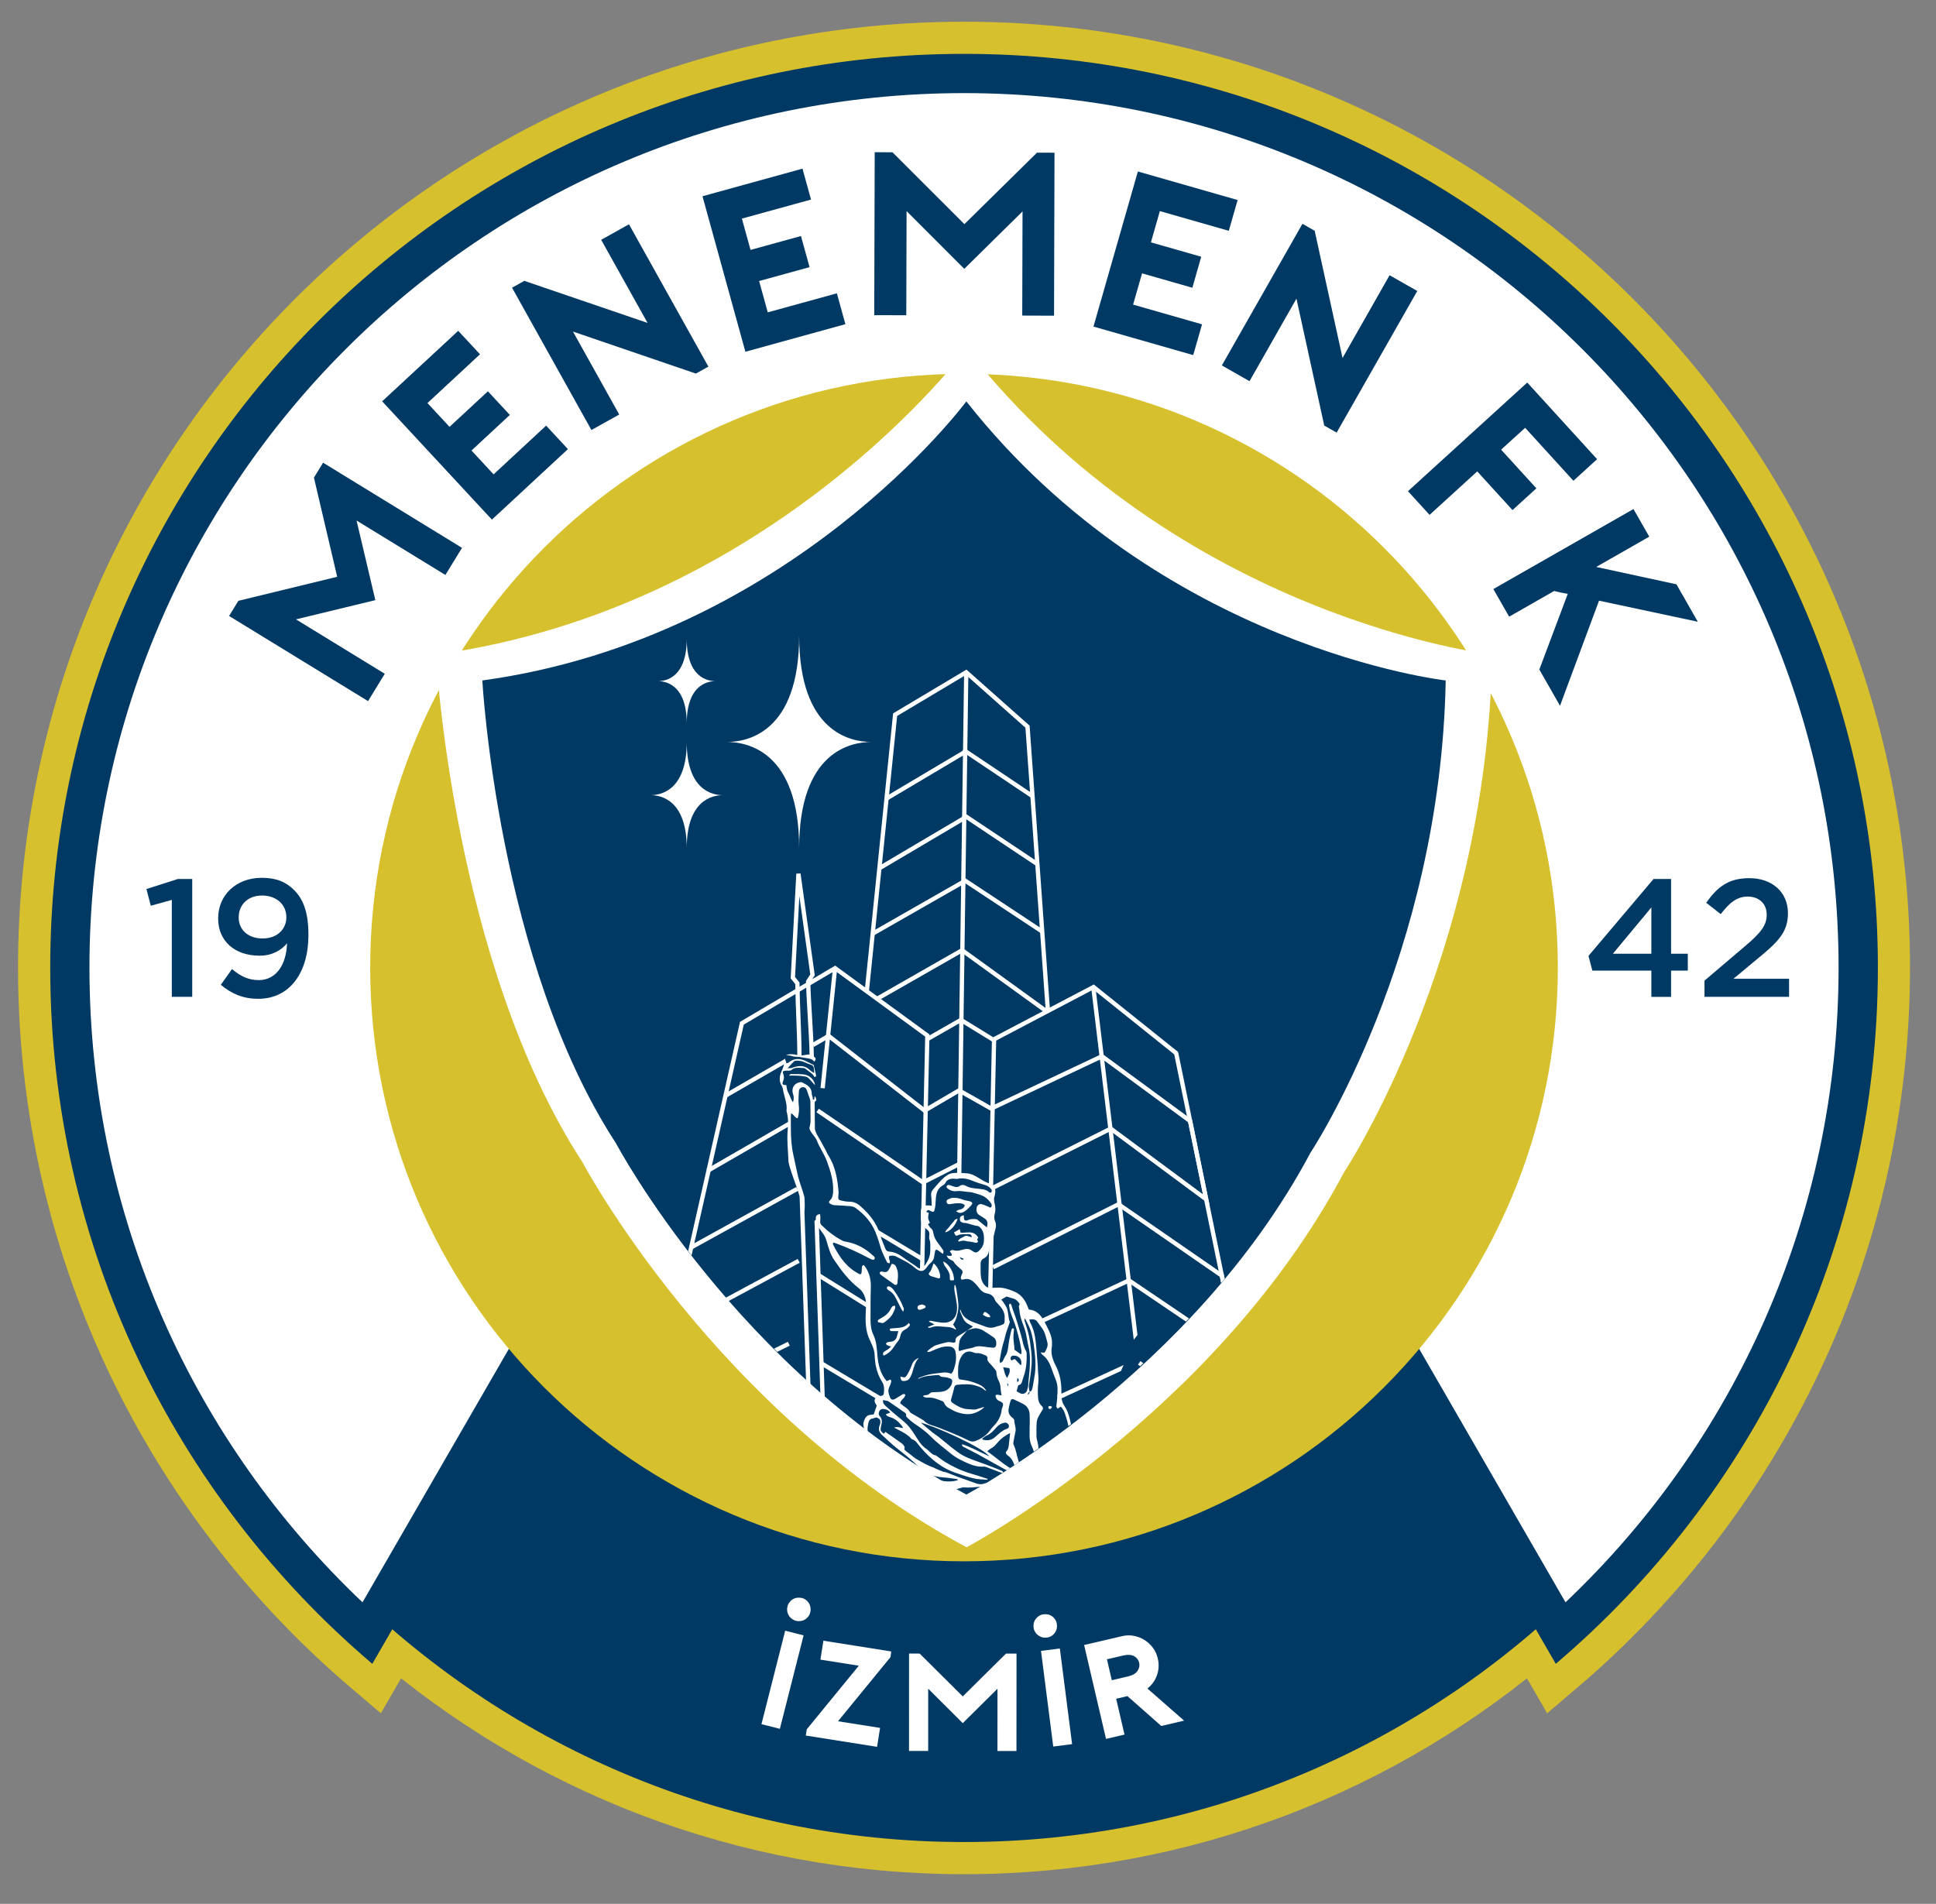 <?xml version="1.0" encoding="utf-8"?>
<!-- Generator: Adobe Illustrator 25.1.0, SVG Export Plug-In . SVG Version: 6.00 Build 0)  -->
<svg version="1.1" id="Layer_1" xmlns="http://www.w3.org/2000/svg" xmlns:xlink="http://www.w3.org/1999/xlink" x="0px" y="0px"
	 viewBox="0 0 541.95 533.02" style="enable-background:new 0 0 541.95 533.02;" xml:space="preserve">
<rect x="0" y="0" width="541.95" height="533.02" fill="#808080" stroke="none"/>
<style type="text/css">
	.st0{fill:none;stroke:#D6C02D;stroke-width:18;stroke-miterlimit:10;}
	.st1{fill:#003963;}
	.st2{fill:#FFFFFF;}
	.st3{fill:#D6C02D;}
	.st4{clip-path:url(#SVGID_2_);fill:#FFFFFF;}
</style>
<g>
	<path class="st0" d="M269.86,15.08c-141.28,0-255.81,114.53-255.81,255.81c0,78.1,35.01,148,90.17,194.93l5.58-9.67
		c42.92,37.11,98.87,59.57,160.06,59.57c61.19,0,117.14-22.45,160.06-59.57l5.58,9.67c55.16-46.92,90.17-116.83,90.17-194.93
		C525.67,129.61,411.14,15.08,269.86,15.08z"/>
	<path class="st1" d="M104.22,465.82l9.94-17.21h311.41l9.94,17.21c55.16-46.92,90.17-116.83,90.17-194.93
		c0-141.28-114.53-255.81-255.81-255.81c-141.28,0-255.81,114.53-255.81,255.81C14.05,348.99,49.06,418.9,104.22,465.82"/>
	<path class="st1" d="M514.68,270.89c0,135.21-109.61,244.82-244.82,244.82c-135.21,0-244.82-109.61-244.82-244.82
		S134.65,26.07,269.86,26.07C405.07,26.07,514.68,135.68,514.68,270.89"/>
	<path class="st2" d="M101.48,448.6l41.1-71.19c-24.15-28.83-38.7-65.97-38.7-106.52c0-91.67,74.31-165.98,165.98-165.98
		s165.98,74.31,165.98,165.98c0,40.55-14.55,77.69-38.7,106.52l41.1,71.19c47.07-44.62,76.44-107.73,76.44-177.71
		c0-135.21-109.61-244.82-244.82-244.82S25.04,135.68,25.04,270.89C25.04,340.87,54.41,403.99,101.48,448.6"/>
	<path class="st3" d="M103.63,270.89c0-91.81,74.42-166.23,166.23-166.23c91.81,0,166.23,74.42,166.23,166.23
		c0,91.81-74.42,166.23-166.23,166.23C178.06,437.12,103.63,362.7,103.63,270.89"/>
	
		<rect x="205.71" y="467.67" transform="matrix(0.246 -0.969 0.969 0.246 -290.62 566.996)" class="st2" width="27" height="5.32"/>
	<polygon class="st2" points="234.59,481.9 246.36,483.76 245.52,489.06 225.56,485.9 225.84,484.15 240.41,466.35 229.66,464.65 
		230.5,459.35 249.51,462.36 249.26,463.96 	"/>
	<polygon class="st2" points="284.56,462.96 284.54,490.22 279.22,490.22 279.23,472.79 269.51,482.43 259.83,472.78 259.83,490.21 
		254.46,490.21 254.47,462.94 257.44,462.95 269.51,474.94 281.62,462.95 	"/>
	
		<rect x="293.23" y="461.58" transform="matrix(0.992 -0.127 0.127 0.992 -58.094 41.552)" class="st2" width="5.32" height="27"/>
	<path class="st2" d="M331.47,481.73l-6.39,1.49l-9.47-8.36l-3.16,0.74l2.34,10.03l-5.18,1.21l-6.13-26.29l10.63-2.48
		c1.1-0.26,2.19-0.29,3.26-0.09c1.08,0.2,2.07,0.58,2.98,1.15c0.91,0.57,1.7,1.29,2.36,2.16c0.67,0.88,1.13,1.88,1.39,3
		c0.39,1.65,0.3,3.24-0.24,4.75c-0.54,1.51-1.43,2.74-2.66,3.69L331.47,481.73z M315.71,469.36c1.33-0.31,2.23-0.83,2.73-1.56
		c0.49-0.74,0.64-1.5,0.45-2.3c-0.19-0.8-0.66-1.41-1.42-1.83c-0.76-0.42-1.8-0.47-3.13-0.16l-4.47,1.04l1.36,5.86L315.71,469.36z"
		/>
	<polygon class="st1" points="90.44,129.54 129.33,153.38 124.68,160.97 99.81,145.73 105.07,168.02 82.85,173.4 107.71,188.64 
		103.03,196.29 64.13,172.45 66.73,168.21 94.39,161.48 87.88,133.72 	"/>
	<polygon class="st1" points="119.66,112.84 125.84,119.51 136.58,109.55 142.72,116.17 131.99,126.13 138.17,132.81 152.88,119.16 
		158.98,125.74 137.7,145.48 106.98,112.36 128.27,92.62 134.37,99.19 	"/>
	<polygon class="st1" points="143.34,80.55 146.77,78.63 181.28,90.41 168.29,67.14 176.07,62.8 198.3,102.64 194.8,104.59 
		160.39,92.83 173.34,116.05 165.56,120.39 	"/>
	<polygon class="st1" points="207.68,61.2 210.1,69.97 224.22,66.08 226.62,74.79 212.5,78.68 214.92,87.45 234.27,82.12 
		236.65,90.76 208.66,98.48 196.65,54.94 224.64,47.22 227.03,55.87 	"/>
	<polygon class="st1" points="295.19,42.76 295.06,88.38 286.16,88.35 286.24,59.19 269.93,75.27 253.78,59.1 253.7,88.26 
		244.73,88.24 244.86,42.62 249.83,42.63 269.97,62.75 290.29,42.74 	"/>
	<polygon class="st1" points="324.68,59.1 322.18,67.85 336.26,71.88 333.78,80.56 319.7,76.53 317.19,85.28 336.49,90.8 
		334.02,99.42 306.1,91.43 318.53,48.01 346.45,56 343.98,64.62 	"/>
	<polygon class="st1" points="364.6,62.66 368.02,64.61 375.82,100.23 388.99,77.06 396.74,81.47 374.17,121.12 370.7,119.14 
		362.92,83.61 349.78,106.72 342.04,102.31 	"/>
	<polygon class="st1" points="426.94,119.77 420.21,125.89 430.08,136.72 423.4,142.81 413.53,131.98 400.18,144.15 394.14,137.52 
		427.53,107.1 447.08,128.56 440.45,134.6 	"/>
	<path class="st1" d="M447.62,168.17l-10.92,29.42l-5.79-10.14l7.96-21.19c-0.61-0.1-1.23-0.22-1.87-0.35
		c-0.65-0.13-1.29-0.28-1.93-0.46l-12.61,7.2l-4.42-7.73l39.22-22.4l4.42,7.73l-14.85,8.48l22.46,4.86l5.98,10.48L447.62,168.17z"/>
	<polygon class="st1" points="48.1,251.94 42.21,253.58 40.99,248.9 49.79,246.09 53.81,246.09 53.81,279.08 48.1,279.08 	"/>
	<path class="st1" d="M61.81,275.71l3.14-4.4c2.48,2.1,4.68,3.09,7.49,3.09c4.82,0,7.72-4.26,7.91-10.3
		c-1.64,1.97-4.17,3.46-7.67,3.46c-6.97,0-11.61-4.07-11.61-10.39v-0.09c0-6.41,4.96-11.32,12.21-11.32c4.12,0,6.79,1.17,9.08,3.46
		c2.43,2.43,3.98,6.04,3.98,12.49v0.09c0,10.53-5.24,17.83-14.04,17.83C67.76,279.64,64.58,278.01,61.81,275.71 M80.16,256.85v-0.09
		c0-3.42-2.67-6.04-6.83-6.04c-4.07,0-6.51,2.72-6.51,6.08v0.09c0,3.42,2.62,5.85,6.69,5.85C77.68,262.75,80.16,260.04,80.16,256.85
		"/>
	<path class="st1" d="M462.27,271.74h-16.52l-1.08-4.12l18.21-21.53h4.91v20.92h4.68v4.73h-4.68v7.35h-5.52V271.74z M462.27,267.01
		v-12.96l-10.77,12.96H462.27z"/>
	<path class="st1" d="M477.15,274.54l11.28-9.59c4.49-3.79,6.13-5.9,6.13-8.84c0-3.23-2.29-5.1-5.29-5.1
		c-2.99,0-5.06,1.64-7.58,4.91l-4.07-3.18c3.13-4.4,6.22-6.88,12.07-6.88c6.41,0,10.81,3.93,10.81,9.78v0.1
		c0,5.15-2.71,7.96-8.52,12.68l-6.74,5.61h15.58v5.05h-23.68V274.54z"/>
	<path class="st2" d="M270.58,97.61c0,0-53.82,72.64-148.57,85.67c0,0,4.74,86.46,41.06,142.13c0,0,36.96,69.88,107.51,107.78
		c0,0,69.36-36.72,105.68-105.02c0,0,39.88-60.01,41.45-144.89C417.71,183.28,330.31,173.41,270.58,97.61"/>
	<path class="st1" d="M270.51,112.38c0,0-49.08,66.25-135.49,78.13c0,0,4.32,78.85,37.44,129.62c0,0,33.71,63.73,98.05,98.29
		c0,0,63.25-33.49,96.38-95.77c0,0,36.36-54.73,37.81-132.14C404.7,190.51,324.99,181.5,270.51,112.38"/>
	<path class="st2" d="M226.92,450.6c0,0.9-0.31,1.67-0.94,2.31c-0.63,0.64-1.42,0.96-2.37,0.96c-0.46,0-0.89-0.09-1.29-0.27
		c-0.4-0.18-0.75-0.42-1.04-0.71c-0.3-0.29-0.53-0.64-0.7-1.04c-0.17-0.4-0.25-0.82-0.25-1.25c0-0.93,0.32-1.71,0.96-2.35
		c0.64-0.64,1.41-0.96,2.32-0.96c0.95,0,1.74,0.32,2.37,0.96C226.61,448.89,226.92,449.67,226.92,450.6"/>
	<path class="st2" d="M295.89,455.23c0,0.9-0.31,1.67-0.94,2.31c-0.63,0.64-1.42,0.96-2.37,0.96c-0.46,0-0.9-0.09-1.29-0.27
		c-0.4-0.18-0.75-0.42-1.04-0.71c-0.3-0.29-0.53-0.64-0.7-1.04c-0.17-0.4-0.25-0.82-0.25-1.25c0-0.93,0.32-1.71,0.96-2.35
		c0.64-0.64,1.41-0.96,2.32-0.96c0.95,0,1.74,0.32,2.37,0.96C295.58,453.52,295.89,454.31,295.89,455.23"/>
	<g>
		<defs>
			<path id="SVGID_1_" d="M135.02,190.51c0,0,3.56,80.93,46.34,144.13c0,0,34.94,55.03,89.06,84.1c0,0,56.02-31.32,88.89-83.1
				c0,0,38.83-42.75,45.39-145.14c0,0-76.07-5.62-134.18-78.13C270.51,112.37,226.12,176.69,135.02,190.51"/>
		</defs>
		<clipPath id="SVGID_2_">
			<use xlink:href="#SVGID_1_"  style="overflow:visible;"/>
		</clipPath>
		
			<rect x="240.05" y="465.06" transform="matrix(5.598921e-03 -1 1 5.598921e-03 -195.56 734.898)" class="st4" width="63.37" height="1.43"/>
		<path class="st4" d="M249.62,465.43c-1.88,0.01-3.13-0.86-4.12-2.3c-0.77-1.13-1.36-2.25-1.22-3.71c0.13-1.29-0.02-2.6,0.03-3.9
			c0.07-1.48,1.07-2.17,2.51-1.82c0.52,0.12,0.66,0.44,0.34,0.85c-0.17,0.22-0.45,0.35-0.58,0.58c-0.23,0.39-0.4,0.82-0.57,1.24
			c-0.04,0.1,0.01,0.24,0,0.35c-0.23,2.24,0.45,4.06,2.32,5.43c0.69,0.51,1.26,1.19,1.84,1.83c0.21,0.23,0.46,0.71,0.36,0.89
			C250.39,465.14,249.94,465.25,249.62,465.43"/>
		<path class="st4" d="M251.34,463.03c-0.15-0.53-0.35-0.9-0.35-1.27c0.01-1.2-0.78-1.83-1.61-2.45c-0.32-0.24-0.63-0.51-0.98-0.8
			c0.87-0.81,1.72-0.1,2.56-0.32c0.35-0.51,0.22-1.08,0.04-1.64c-0.11-0.34-0.24-0.67-0.32-1.02c-0.09-0.39,0.05-0.77,0.44-0.85
			c0.3-0.06,0.81,0.02,0.92,0.21c0.38,0.63,0.83,1.33,0.86,2.02c0.09,1.99-0.46,3.9-1.14,5.76
			C251.73,462.76,251.6,462.81,251.34,463.03"/>
		<path class="st4" d="M293.79,458.44c0.23,1.44-0.59,2.78-1.6,3.03c-0.61,0.15-1.21,0.3-1.8,0.5c-0.41,0.14-0.76,0.06-0.87-0.31
			c-0.08-0.28-0.03-0.8,0.15-0.93c0.43-0.29,0.98-0.52,1.49-0.57c0.68-0.06,1.19-0.22,1.57-0.84
			C292.93,459,293.34,458.81,293.79,458.44"/>
		<path class="st4" d="M303.03,422.19c0.24-2.1,0.48-4.2,0.71-6.3c0.09-0.01,0.18-0.02,0.26-0.03c0.17,0.71,0.46,1.42,0.48,2.14
			c0.02,0.73-0.23,1.47-0.37,2.21c-0.14,0.74-0.34,1.47-0.73,2.12C303.27,422.28,303.15,422.23,303.03,422.19"/>
		<path class="st4" d="M307.33,420.17c0.21,1.08,0.51,2.17,0.1,3.27C306.97,422.71,306.92,421.37,307.33,420.17"/>
		<polygon class="st4" points="159.25,448.47 158.68,447.16 210.05,425.06 225.44,432.96 224.79,434.23 210,426.64 		"/>
		
			<rect x="234.35" y="432.75" transform="matrix(0.503 -0.865 0.865 0.503 -262.452 421.494)" class="st4" width="1.43" height="12.16"/>
		
			<rect x="234.33" y="464.66" transform="matrix(0.503 -0.865 0.865 0.503 -288.95 436.654)" class="st4" width="1.43" height="9.63"/>
		
			<rect x="215.31" y="448.65" transform="matrix(0.469 -0.883 0.883 0.469 -291.617 434.938)" class="st4" width="1.43" height="22.83"/>
		
			<rect x="213.94" y="476.92" transform="matrix(0.447 -0.894 0.894 0.447 -320.222 463.223)" class="st4" width="1.43" height="27.53"/>
		
			<rect x="209.22" y="510.37" transform="matrix(0.414 -0.91 0.91 0.414 -352.733 497.257)" class="st4" width="1.43" height="24.56"/>
		
			<rect x="149.9" y="465.46" transform="matrix(0.921 -0.39 0.39 0.921 -167.493 106.738)" class="st4" width="58.85" height="1.43"/>
		
			<rect x="142.7" y="496.13" transform="matrix(0.923 -0.386 0.386 0.923 -178.127 105.575)" class="st4" width="62.84" height="1.43"/>
		<polygon class="st4" points="138.09,541.89 137.58,540.56 198.49,516.9 199.01,518.23 		"/>
		<polygon class="st4" points="390.37,486.88 343.36,460 299.68,477.43 299.15,476.11 343.47,458.42 388.34,484.07 382.94,457.77 
			339.84,430.99 307.61,444.04 307.08,442.72 339.97,429.39 384.21,456.88 		"/>
		
			<rect x="326.75" y="493.8" transform="matrix(0.914 -0.406 0.406 0.914 -171.835 179.908)" class="st4" width="21.8" height="1.43"/>
		<polygon class="st4" points="430.48,689.35 422.85,652.17 363.05,626.78 358.46,588.94 415.04,614.16 408.71,583.31 
			354.65,557.58 350.23,521.16 401.28,547.11 395.37,518.32 346.91,491.39 347.61,490.14 396.63,517.39 403.27,549.72 
			351.97,523.64 355.97,556.63 409.96,582.32 417,616.6 360.18,591.27 364.37,625.79 424.09,651.15 431.88,689.06 		"/>
		
			<rect x="333.8" y="524.43" transform="matrix(0.951 -0.309 0.309 0.951 -145.541 131.634)" class="st4" width="17.73" height="1.43"/>
		<path class="st4" d="M332.33,670.63H224.32l16.6-150.91l74.4,2.24L332.33,670.63z M225.91,669.2h104.82l-16.69-145.86l-71.84-2.16
			L225.91,669.2z"/>
		
			<rect x="276.72" y="453.18" transform="matrix(0.031 -1 1 0.031 -235.573 766.63)" class="st4" width="1.43" height="103.15"/>
		
			<rect x="252.5" y="479.21" transform="matrix(0.958 -0.287 0.287 0.958 -126.576 95.339)" class="st4" width="19.58" height="1.43"/>
		
			<rect x="258.08" y="448.49" transform="matrix(0.958 -0.286 0.286 0.958 -117.409 94.549)" class="st4" width="13.77" height="1.43"/>
		
			<rect x="277.21" y="472.81" transform="matrix(0.406 -0.914 0.914 0.406 -273.95 539.227)" class="st4" width="1.43" height="15.18"/>
		<path class="st4" d="M228.08,303.77c-0.58-0.65-1.12-1.29-1.71-1.89c-0.22-0.22-0.55-0.4-0.86-0.46
			c-0.75-0.14-1.51-0.23-2.28-0.27c-0.75-0.05-1.51-0.01-2.35-0.01c0.16-0.37,0.45-0.43,0.72-0.43c1.16,0.02,2.33-0.04,3.48,0.11
			c1.51,0.19,2.78,1.43,3.03,2.76C228.12,303.64,228.09,303.71,228.08,303.77"/>
		<path class="st4" d="M227.88,297.21c-0.45-0.76-1.26-0.82-2.03-0.95c-0.61-0.11-1.23-0.22-1.85-0.31
			c-0.33-0.05-0.66-0.05-0.98-0.08c-0.36-0.04-0.74-0.02-1.07-0.14c-0.63-0.22-1.25-0.29-1.95-0.25c0.36-0.11,0.71-0.3,1.07-0.32
			c0.75-0.05,1.48,0.03,2.23,0.27c1.02,0.33,2.47-0.32,3.55-0.2c0.58,0.06,0.92,0.5,1.35,0.91
			C228.48,296.39,228.26,297.04,227.88,297.21"/>
		<path class="st4" d="M270.75,372.49c0.5-0.33,1-0.67,1.63-1.1c-1.02-0.56-2.02-0.96-2.54-1.88c-0.41-0.72-0.71-1.5-1.03-2.26
			c-0.07-0.16-0.03-0.38-0.04-0.62c0.09,0.07,0.13,0.08,0.13,0.11c0.54,1.99,2.05,2.9,3.84,3.52c1.06,0.37,2.12,0.76,3.17,1.17
			c0.91,0.36,1.8,0.4,2.72,0.06c0.47-0.17,0.96-0.27,1.43-0.42c1.11-0.37,1.22-0.55,1.17-1.74c0-0.03-0.01-0.07-0.01-0.1
			c0.21-1.86-0.83-3.13-2.01-4.34c-0.27-0.28-0.56-0.6-0.69-0.95c-0.37-1.07-1.15-1.63-2.19-1.81c-0.81-0.14-1.41-0.5-1.92-1.12
			c-0.61-0.74-1.19-1.53-1.91-2.15c-0.73-0.63-1.64-0.99-2.67-0.69c-0.73,0.22-0.98-0.01-0.81-0.76c0.06-0.29,0.2-0.56,0.33-0.83
			c0.19-0.41,0.14-0.79-0.2-1.09c-0.8-0.7-1.65-1.33-2.21-2.28c-0.16-0.27-0.61-0.37-0.93-0.56c-0.61-0.35-0.67-0.41-1.03-1.16
			c0.36,0.06,0.63,0.13,0.91,0.14c0.18,0,0.43-0.04,0.51-0.15c0.08-0.12,0.02-0.37-0.06-0.53c-0.11-0.2-0.29-0.35-0.47-0.56
			c0.26-0.36,0.68-0.5,1.03-0.38c1.03,0.35,1.99,0.01,2.93-0.23c0.85-0.22,1.51-0.15,2.24,0.37c1.04,0.75,1.42,0.66,2.3-0.28
			c0.64-0.68,1.02-1.49,1.06-2.41c0.07-1.37,0.01-2.73-1.05-3.8c-0.27-0.28-0.54-0.43-0.94-0.46c-0.44-0.03-0.89-0.19-1.32-0.31
			c-0.54-0.15-1.07-0.33-1.61-0.46c-0.26-0.06-0.53-0.02-0.79-0.07c-0.71-0.14-1.01-0.45-1.03-1.01c-0.01-0.62,0.19-0.85,1.05-1.14
			c0.03,0.15,0.11,0.31,0.09,0.45c-0.06,0.98,0.32,1.3,1.23,0.88c0.68-0.31,1.36-0.25,2.05-0.23c0.16,0.01,0.35,0.05,0.47,0.14
			c0.72,0.57,1.42,1.16,2.13,1.75c0.17,0.14,0.34,0.26,0.54,0.41c0.4-1.32,0.13-2.07-0.88-2.64c-0.43-0.25-0.85-0.52-1.26-0.8
			c-0.73-0.5-0.87-1.23-0.72-2.03c0.14-0.72,0.75-1.18,1.46-0.99c0.67,0.17,1.29,0.48,1.94,0.74c0.15,0.06,0.28,0.15,0.43,0.24
			c0.43-0.3,0.51-0.7,0.29-1.07c-0.26-0.45-0.61-0.85-0.97-1.23c-1.15-1.23-2.77-1.47-4.28-1.95c-0.19-0.06-0.39-0.11-0.59-0.12
			c-1.32-0.02-2.61-0.46-3.96-0.27c-0.85,0.11-1.65-0.14-2.34-0.67c-0.27-0.21-0.56-0.45-0.31-0.82c0.22-0.34,0.56-0.27,0.9-0.16
			c0.53,0.18,1.05,0.39,1.6,0.48c0.3,0.05,0.7-0.03,0.94-0.2c0.66-0.51,1.35-0.44,1.97-0.08c0.94,0.53,1.94,0.62,2.97,0.73
			c1.23,0.14,2.54,0.12,3.54,1.08c0.09,0.09,0.47,0.06,0.51-0.02c0.1-0.2,0.21-0.54,0.11-0.69c-0.4-0.62-0.96-1.09-1.7-1.32
			c-1.14-0.36-2.3-0.67-3.4-1.13c-1.44-0.6-2.88-0.99-4.45-0.65c-0.31,0.07-0.66-0.03-0.99-0.04c-1.06-0.04-1.96,0.2-2.46,1.26
			c-0.11,0.22-0.34,0.42-0.56,0.54c-1.72,0.9-2.02,2.49-2.1,4.21c-0.04,0.79-0.08,1.59-0.24,2.36c-0.22,1.05-0.4,1.1-1.34,0.6
			c-0.59-0.31-0.59-0.31-1.1,0.33c0.26,0.09,0.52,0.18,0.74,0.25c-0.07,0.54-0.23,1.03-0.17,1.49c0.05,0.44,0.32,0.86,0.49,1.3
			c-0.19,0.14-0.34,0.25-0.55,0.4c0.27,0.39,0.47,0.85,0.82,1.12c0.47,0.37,0.6,0.82,0.69,1.37c0.15,0.93,0.54,1.77,1.11,2.53
			c0.49,0.67,1,1.33,1.47,2.02c0.34,0.5,0.32,0.58,0.09,1.28c-0.41-0.3-0.79-0.6-1.18-0.87c-0.73-0.51-0.96-0.4-1.08,0.46
			c-0.07,0.49-0.15,0.98-0.25,1.47c-0.14,0.64-0.51,1.11-1.02,1.55c-0.45,0.38-0.8,0.88-1.16,1.35c-0.66,0.87-1.38,1.05-2.33,0.51
			c-0.29-0.16-0.57-0.35-0.82-0.57c-1.55-1.4-3.45-2.22-5.27-3.18c-0.63-0.33-1.27-0.27-1.9-0.14c-0.23,0.56,0.04,0.97,0.16,1.41
			c0.05,0.19-0.05,0.42-0.09,0.63c-0.23-0.07-0.58-0.08-0.66-0.23c-0.53-1.03-1.05-2.07-1.48-3.15c-0.38-0.95-0.6-1.96-0.93-2.93
			c-0.28-0.85-0.57-1.7-0.92-2.53c-1.17-2.77-3.12-4.92-5.53-6.66c-0.43-0.31-1.04-0.45-1.58-0.5c-1.45-0.14-2.92-0.17-4.37-0.27
			c-0.29-0.02-0.59-0.11-0.85-0.24c-0.78-0.4-0.83-0.6-0.24-1.24c0.63-0.69,0.73-1.51,0.77-2.4c0.12-2.96-0.75-5.68-1.74-8.41
			c-0.74-2.02-2.01-3.74-2.79-5.72c-0.57-1.45-1.55-1.88-2.08-3.34c-0.12-0.34,0.41-1.81,0.37-2.18c0.07-0.01,0.08,0.01,0.15,0
			c0.32,0.78,0.64,1.56,0.96,2.33c0.2,0.49,0.38,1,0.62,1.47c0.29,0.56,0.64,1.08,0.95,1.62c0.5,0.9,0.99,1.8,1.47,2.71
			c0.25,0.47,0.43,0.98,0.72,1.42c2.02,3.16,2.61,6.71,2.89,10.35c0.03,0.39-0.06,0.79-0.09,1.19c-0.04,0.72,0.11,1.01,0.8,1.15
			c0.74,0.16,1.51,0.32,2.26,0.31c1.13,0,2.07,0.35,2.92,1.07c2.71,2.3,4.87,4.97,5.85,8.49c0.34,1.24,0.91,2.42,1.38,3.63
			c0.18,0.47,0.47,0.74,1.02,0.78c1.43,0.11,2.68,0.67,3.82,1.54c1.09,0.82,2.24,1.54,3.37,2.31c0.4,0.28,0.77,0.63,1.21,0.82
			c0.62,0.28,0.87,0.16,1.29-0.37c1.11-1.41,1.9-2.93,1.84-4.82c-0.03-0.95,0.15-1.89-0.22-2.84c-0.18-0.47-0.05-1.05-0.04-1.59
			c0-0.46-0.14-0.83-0.53-1.12c-0.32-0.24-0.61-0.52-0.88-0.81c-0.62-0.69-1.01-1.47-0.98-2.43c0.02-0.6,0-1.2,0-1.8
			c0.02-1.26,0.66-1.86,1.94-1.82c0.32,0.01,0.64,0.05,1.11,0.08c-0.05-0.99-0.03-1.92-0.15-2.83c-0.1-0.74,0.12-1.25,0.6-1.8
			c1.1-1.28,2.8-3.4,4.3-4.15c0.49-0.24,1.07-0.35,1.62-0.38c0.82-0.04,1.65,0.05,2.48,0.05c0.87,0,1.7,0.08,2.53,0.42
			c1.5,0.61,2.74,1.7,4.26,2.28c1.29,0.5,2.2,1.25,2.18,2.49c0,0.07-0.15,1.08-0.17,1.14c-0.35,0.81-0.16,1.6,0.02,2.41
			c0.19,0.88,0.23,1.78-0.03,2.67c-0.22,0.76-0.16,1.47,0.16,2.21c0.41,0.95,0.08,1.9-0.16,2.83c-0.14,0.54-0.26,1.09-0.43,1.63
			c-0.15,0.47-0.34,0.94-0.54,1.39c-0.29,0.64-0.52,1.26-0.6,1.98c-0.11,1-0.49,1.94-1.5,2.44c-0.64,0.32-0.9,0.82-0.88,1.54
			c0.03,0.93-0.02,1.86,0.02,2.8c0.06,1.17,0.29,2.27,1.15,3.19c0.41,0.43,0.8,0.67,1.36,0.68c0.63,0.01,1.27,0.03,1.9-0.03
			c1.72-0.15,3.29,0.4,4.83,1.01c1.79,0.71,2.97,2.07,3.72,3.83c0.18,0.42,0.34,0.86,0.51,1.29c2.05,0.11,3.23,1.41,4.16,3.02
			c0.54,0.95,1.03,1.94,1.5,2.93c0.55,1.18,0.92,2.42,0.83,3.75c-0.01,0.2,0.02,0.4-0.02,0.6c-0.41,2,0.22,3.76,1.12,5.51
			c1.23,2.38,1.59,4.96,1.53,7.63c-0.03,1.26,0.13,2.51,0.89,3.61c0.79,1.14,1.19,2.45,1.51,3.77c0.7,2.84,1.31,5.7,1.16,8.65
			c-0.07,1.53-0.27,3-0.9,4.45c-0.83,1.9-1.24,3.92-0.84,6.03c0.05,0.26,0.01,0.53,0.02,0.79c0.05,1.13,0.1,2.25,0.14,3.38
			c0.03,0.83,0.08,1.66,0.04,2.49c-0.05,1.19-0.65,2.17-1.43,3c-0.8,0.85-1.05,1.72-0.57,2.81c0.13,0.29,0.14,0.65,0.14,0.98
			c0.01,1,0.01,2-0.02,2.99c-0.08,2.2,0.24,4.37,0.59,6.53c0.2,1.24-0.34,2.2-1.58,2.47c-0.64,0.14-0.97,0.4-1.15,1.03
			c-0.42,1.49-1.72,2.12-2.91,2.84c-0.3,0.18-0.67,0.35-0.86,0.63c-0.81,1.19-1.91,1.58-3.29,1.38c-0.13-0.02-0.26-0.03-0.54-0.06
			c0.05,0.33,0.06,0.61,0.13,0.87c0.22,0.76,0.44,1.53,0.72,2.27c0.3,0.81,0.24,1.61,0.11,2.45c-0.27,1.75-0.42,3.51,0.11,5.24
			c0.21,0.66,0.45,1.32,0.73,1.95c0.71,1.61,1.51,3.18,2.16,4.81c0.33,0.82,0.42,1.73,0.58,2.61c0.16,0.92,0.36,1.83,0.4,2.76
			c0.07,1.67,0.42,3.29,0.74,4.92c0.21,1.04,0.27,2.11,0.48,3.15c0.32,1.59,0.72,3.17,1.07,4.75c0.06,0.29,0.08,0.59,0.12,0.88h-1.2
			c-0.1-0.51-0.16-1.04-0.32-1.53c-0.58-1.83-0.55-3.82-1.44-5.57c-0.07-0.14-0.07-0.32-0.1-0.49c-0.22-1.21-0.44-2.41-0.65-3.62
			c-0.2-1.14-0.44-2.28-0.58-3.43c-0.22-1.72-0.6-3.39-1.15-5.03c-0.07-0.21-0.16-0.49-0.33-0.59c-0.57-0.32-0.78-0.88-1.06-1.41
			c-0.22-0.41-0.45-0.83-0.77-1.15c-0.69-0.72-1.45-1.21-2.56-0.98c-0.43,0.09-0.98-0.14-1.4-0.35c-1.1-0.57-1.85-1.5-2.43-2.58
			c-0.27-0.5-0.49-1.03-0.83-1.47c-0.32-0.41-0.77-0.72-1.21-1.1c0.17,0,0.28-0.04,0.36,0.01c1.01,0.54,2.16,0.85,2.93,1.8
			c0.19,0.23,0.43,0.41,0.67,0.6c0.59,0.48,0.59,0.47,1.26-0.02c0.29-0.21,0.66-0.36,0.9-0.61c0.45-0.48,1.03-0.96,1.2-1.54
			c0.41-1.43,0.66-2.9,0.89-4.37c0.3-1.95-0.85-3.14-2.24-4.21c-0.14,0.12-0.25,0.16-0.29,0.24c-0.57,1.19-1.52,2.09-2.29,3.12
			c-1.14,1.53-2.68,2.22-4.47,2.53c-0.13,0.02-0.27-0.02-0.51-0.05c0.38-0.59,0.92-0.52,1.35-0.71c0.75-0.32,1.61-0.56,2.2-1.09
			c1-0.91,1.88-1.97,2.7-3.06c0.62-0.83,1.3-1.46,2.33-1.61c0.06-0.45,0.09-0.85,0.17-1.24c0.46-2.27,0.87-4.55,1.22-6.85
			c0.39-2.62-0.01-5.17-0.19-7.75c-0.01-0.19-0.09-0.39-0.17-0.57c-0.72-1.59-1.08-3.27-1.39-4.97c-0.16-0.85-0.52-1.56-1.39-1.92
			c-0.7-0.29-1.37-0.68-2.09-0.91c-1-0.32-1.94-0.25-2.78,0.54c-0.5,0.47-1.1,0.9-1.73,1.14c-1.3,0.5-2.63,0.91-3.97,1.29
			c-1.78,0.51-3.29,1.42-4.48,2.83c-0.51,0.6-0.8,1.3-0.64,2.12c0.27,1.37,0.48,2.75,0.82,4.1c0.64,2.54,1.3,5.08,2.04,7.59
			c0.6,2.04,1.36,4.02,2,6.05c0.57,1.8,1.15,3.6,1.38,5.49c0.13,1.05,0.33,2.09,0.48,3.14c0.2,1.37,0.73,2.69,0.73,4.09
			c0,0.13,0.03,0.27,0.06,0.4c0.45,1.9,0.88,3.81,1.36,5.7c0.85,3.32,2.52,6.27,3.84,9.37c1.12,2.62,2.5,5.13,3.75,7.7
			c0.14,0.29,0.17,0.62,0.26,0.94h-1.79c-1.55-3.74-2.89-7.58-5.47-10.81c-0.67-0.84-1.09-1.83-1.29-2.89
			c-0.33-1.69-0.6-3.4-0.96-5.09c-0.63-2.95-1.33-5.89-1.96-8.85c-0.38-1.79-0.65-3.59-1-5.38c-0.29-1.46-0.5-2.96-0.95-4.37
			c-0.88-2.75-1.91-5.45-2.87-8.18c-0.2-0.56-0.35-1.14-0.53-1.71c-0.46-1.45-0.92-2.91-1.39-4.36c-0.29-0.92-0.68-1.81-0.89-2.74
			c-0.33-1.45-0.54-2.94-0.82-4.4c-0.12-0.62-0.32-1.2-0.94-1.66c-0.16,0.31-0.33,0.56-0.42,0.83c-0.2,0.63-0.35,1.28-0.53,1.92
			c-0.93,3.36-1.63,6.78-2.84,10.05c-0.61,1.65-1.13,3.33-1.99,4.88c-0.35,0.63-0.65,1.32-0.83,2.01c-0.23,0.89-0.34,1.82-0.47,2.74
			c-0.21,1.48-0.36,2.97-0.58,4.44c-0.17,1.08-0.3,2.18-0.66,3.2c-0.54,1.57-1.27,3.06-1.88,4.61c-0.36,0.92-0.75,1.87-0.91,2.84
			c-0.24,1.47-0.3,2.97-0.43,4.46c-0.15,1.75-0.19,3.52-0.45,5.26c-0.26,1.8-0.69,3.58-1.12,5.35c-0.2,0.84-0.58,1.62-0.85,2.44
			c-0.59,1.8-1.15,3.6-1.73,5.41h-1.6c0.72-2.17,1.84-4.18,2.4-6.41c0.26-1.03,0.75-2.01,0.9-3.04c0.27-1.77,0.39-3.56,0.52-5.35
			c0.07-0.96-0.03-1.94,0.09-2.89c0.26-2.19,0.32-4.36-0.16-6.54c-0.27-1.24-0.18-1.27,0.95-1.82c0.85-0.41,1.36-1.03,1.38-2.01
			c0-0.26,0.06-0.53,0.11-0.79c0.32-1.56,0.66-3.11,0.98-4.67c0.14-0.67,0.01-1.2-0.59-1.66c-0.39-0.3-0.69-0.8-0.88-1.27
			c-0.27-0.67,0.02-1,0.76-0.9c0.42,0.06,0.73-0.04,0.97-0.35c0.22-0.29,0.45-0.58,0.57-0.91c0.37-1.06,0.57-2.19,1.03-3.2
			c1.02-2.2,1.88-4.46,2.71-6.73c0.64-1.75,1-3.57,1.3-5.41c0.13-0.8-0.13-1.56-0.25-2.34c-0.23-1.47-0.29-2.97-0.41-4.46
			c-0.15-1.94-0.88-3.73-1.54-5.52c-0.7-1.9-2.06-3.3-3.77-4.36c-2-1.24-3.6-2.91-5.07-4.74c-0.74-0.93-1.62-1.77-2.53-2.53
			c-0.91-0.77-1.65-0.48-2.02,0.63c-0.76,2.27-1.26,4.6-1.62,6.97c-0.17,1.11-0.35,2.23-0.49,3.35c-0.21,1.71-0.5,3.43-0.54,5.15
			c-0.13,5.29-0.07,10.57,0.24,15.86c0.08,1.36,0.07,2.73,0.15,4.09c0.05,0.85,0.21,1.69,0.3,2.45c0.59,0.14,1.01,0.23,1.64,0.38
			c-0.4,0.55-0.62,1.02-0.98,1.31c-0.4,0.33-0.56,0.67-0.62,1.17c-0.22,1.77-0.04,3.52,0.12,5.27c0.11,1.21,0.42,2.35,1.16,3.34
			c0.22,0.29,0.41,0.62,0.52,0.96c0.07,0.21,0.02,0.53-0.11,0.7c-0.09,0.11-0.45,0.12-0.62,0.03c-0.36-0.18-0.67-0.46-1.03-0.72
			c-0.09,0.16-0.17,0.27-0.21,0.39c-0.46,1.39-0.93,2.77-1.36,4.17c-0.3,0.98-0.59,1.98-0.79,2.98c-0.23,1.1-0.33,2.22-0.55,3.33
			c-0.36,1.86-0.73,3.71-0.69,5.62c0.01,0.93-0.1,1.86-0.13,2.79c-0.04,0.99-0.14,2-0.05,2.98c0.13,1.58,0.39,3.15,0.6,4.73h-1.2
			c-0.15-0.85-0.22-1.71-0.45-2.53c-0.37-1.29-0.54-2.59-0.6-3.92c-0.11-2.47,0.01-4.93,0.35-7.36c0.37-2.56,1.02-5.07,1.96-7.5
			c0.84-2.2,1.77-4.38,2.15-6.72c0.19-1.17,0.17-2.38,0.13-3.57c-0.07-1.99-0.21-3.98-0.38-5.96c-0.1-1.19-0.24-2.38-0.51-3.54
			c-0.75-3.26-1.08-6.55-1.01-9.89c0.06-2.49,0.03-4.99,0.14-7.48c0.09-2.12,0.31-4.24,0.51-6.35c0.14-1.52,0.29-3.04,0.5-4.55
			c0.25-1.81,0.46-3.62,0.97-5.38c0.56-1.91,1.04-3.84,1.57-5.76c0.09-0.33,0.04-0.59-0.23-0.8c-0.97-0.76-1.32-1.79-1.33-2.98
			c0-0.26-0.07-0.52-0.14-0.78c-0.22-0.86,0.01-1.66,0.41-2.4c0.32-0.58,0.84-0.93,1.53-0.98c0.29-0.02,0.59-0.07,0.86-0.1
			c0.29-0.83,0.56-1.6,0.86-2.47c-0.07-0.12-0.18-0.32-0.31-0.5c-0.53-0.74-0.35-1.6,0.47-1.99c0.32-0.15,0.7-0.22,1.06-0.24
			c0.49-0.04,0.72-0.29,0.77-0.75c0.11-1.1,0.14-2.2-0.5-3.18c-0.81-1.24-1.32-2.62-1.66-4.03c-0.26-1.09-0.37-2.23-0.41-3.35
			c-0.04-1.03-0.32-1.96-0.72-2.88c-0.17-0.4-0.34-0.8-0.53-1.18c-1.42-2.75-1.38-5.71-1.23-8.68c0.06-1.12,0.16-2.24-0.18-3.36
			c-0.33-1.1-0.88-2.01-1.77-2.7c-2.79-2.17-4.89-4.95-6.86-7.85c-1.11-1.62-1.64-3.47-2.16-5.33c-0.17-0.6-0.39-1.2-0.73-1.72
			c-0.69-1.05-1.48-2.05-2.23-3.06c-0.25-0.34-0.42-0.67-0.16-1.09c0.08-0.13,0.11-0.32,0.09-0.48c-0.08-0.81,0.37-1.13,1.16-1.26
			c0.17,0.65,0.12,1.29,0.08,1.94c-0.03,0.41-0.01,0.79,0.31,1.11c1.78,1.77,3.73,3.29,5.97,4.43c0.2,0.1,0.43,0.17,0.66,0.21
			c2.94,0.48,5.48,1.76,7.65,3.78c0.32,0.3,0.85,0.53,0.61,1.12c-0.14,0.34-0.64,0.25-1.34-0.12c-3.16-1.71-6.42-3.18-9.8-4.39
			c-0.12-0.04-0.25-0.04-0.37-0.06c-0.3,0.32-0.07,0.58,0.06,0.83c1.71,3.36,3.83,6.35,7.41,8.04c0.44-0.15,0.43-0.57,0.45-0.97
			c0.02-0.4,0.01-0.8,0.08-1.19c0.03-0.16,0.19-0.39,0.33-0.42c0.13-0.03,0.35,0.14,0.45,0.28c1.26,1.76,1.76,3.72,1.69,5.9
			c-0.1,3.06-0.07,6.12-0.08,9.18c0,1.41,0.16,2.82,0.77,4.08c0.91,1.89,0.98,3.89,1.16,5.9c0.23,2.56,0.79,5.05,2.59,7.13
			c0.34-0.15,0.68-0.31,1-0.45c0.38,0.25,0.31,0.54,0.21,0.83c-0.13,0.38-0.22,0.77-0.41,1.12c-0.58,1.06-0.26,2.07,0.15,3.07
			c0.26,0.61,0.72,0.76,1.31,0.45c0.62-0.32,1.19-0.73,1.79-1.08c0.33-0.19,0.65-0.5,1.15-0.2c-0.02,1.03-1.21,1.36-1.43,2.43
			c0.28,0.23,0.61,0.54,0.97,0.8c0.64,0.47,1.34,0.86,1.73,1.62c0.11,0.21,0.39,0.36,0.61,0.49c1.03,0.61,2.06,1.21,3.09,1.8
			c0.06,0.03,0.13,0.06,0.17,0.11c1.08,1.23,2.65,1.42,4.06,1.96c1.92,0.74,3.82,1.52,5.71,2.33c1.01,0.43,1.98,0.93,2.98,1.4
			c0.64,0.3,1.25,0.28,1.92,0.01c1.62-0.64,2.99-1.57,4-3.02c0.32-0.46,0.71-0.88,1.1-1.29c1.19-1.24,1.89-2.7,2.09-4.41
			c0.04-0.32,0.21-0.62,0.3-0.94c0.19-0.7,0.08-0.94-0.56-1.28c-0.32-0.17-0.69-0.29-0.95-0.53c-0.22-0.2-0.4-0.51-0.48-0.81
			c-0.12-0.48,0.1-0.68,0.59-0.61c0.32,0.05,0.62,0.13,0.89,0.19c0.11-0.15,0.19-0.22,0.17-0.25c-0.41-1.19-0.11-2.51-0.73-3.68
			c-0.43-0.81-0.69-1.7-0.73-2.64c-0.01-0.21-0.15-0.44-0.29-0.61c-0.57-0.69-1.15-1.38-1.76-2.03c-0.29-0.31-0.51-0.63-0.45-1.05
			c0.07-0.49-0.15-0.78-0.55-0.95c-0.79-0.33-1.56-0.71-2.47-0.62c-0.3,0.03-0.65-0.1-0.95-0.22c-1.78-0.71-2.92,0.24-3.59,1.67
			c-0.71,1.52-0.7,3.14-0.64,4.76c0.04,1,0.18,1.15,1.16,1.25c1.61,0.15,3.12,0.64,4.59,1.26c0.83,0.35,1.56,0.86,2.17,1.86
			c-0.32-0.15-0.47-0.18-0.56-0.27c-0.6-0.61-1.35-0.88-2.16-1.15c-1.8-0.58-3.6-0.49-5.43-0.3c-0.42,0.04-0.73,0.22-0.84,0.7
			c-0.18,0.84-0.43,1.66-0.65,2.49c-0.07,0.26-0.12,0.52-0.22,0.76c-0.19,0.49-0.03,0.86,0.37,1.12c1.37,0.88,2.74,1.74,4.47,1.76
			c0.75,0.01,1.5,0.24,2.26,0c0.66-0.21,1.32-0.4,2.17-0.66c-0.62,0.77-1.33,1.12-2.05,1.47c-1.96,0.94-3.93,0.62-5.86-0.08
			c-0.68-0.24-1.29-0.67-1.94-0.99c-0.62-0.31-1.07-0.75-1.35-1.4c-0.11-0.25-0.34-0.54-0.59-0.62c-1.24-0.44-2.44-1.04-3.83-0.96
			c-0.52,0.03-1.06,0.02-1.6-0.44c0.24-0.1,0.4-0.21,0.56-0.22c0.59-0.01,1.07-0.14,1.51-0.61c0.22-0.23,0.73-0.25,1.11-0.26
			c1-0.03,1.99,0.01,2.96-0.33c1.2-0.42,2.14-1.63,2.09-2.87c-0.01-0.2-0.23-0.49-0.43-0.57c-0.49-0.2-1.01-0.35-1.53-0.42
			c-0.58-0.08-1.2,0.04-1.64-0.52c-0.06-0.08-0.25-0.1-0.38-0.09c-1.9,0.17-3.85,0.15-5.65,1.16c0.17-0.16,0.31-0.4,0.51-0.47
			c0.9-0.32,1.8-0.66,2.74-0.85c1.17-0.24,2.37-0.32,3.55-0.5c0.84-0.12,1.65-0.08,2.55,0.3c0.18-0.23,0.44-0.46,0.54-0.74
			c0.68-1.75,1.05-3.55,0.65-5.43c-0.18-0.88-0.8-1.34-1.59-1.42c-0.74-0.08-1.54-0.03-2.26,0.16c-1.02,0.28-1.99,0.74-2.97,1.14
			c-0.37,0.15-0.71,0.34-1.13,0.11c0.36-0.51,1.9-1.63,2.51-1.81c1.05-0.3,2.1-0.62,3.17-0.83c0.5-0.1,1.05,0.02,1.57,0.11
			c0.48,0.08,0.75-0.07,0.72-0.54c-0.04-0.67,0.3-1.03,0.83-1.34c0.83-0.49,1.63-1,2.45-1.5c-0.16,0.17-0.33,0.32-0.48,0.5
			c-0.66,0.78-1.47,1.48-1.7,2.53c-0.15,0.71-0.18,1.45-0.24,2.18c-0.01,0.14,0.08,0.3,0.16,0.54c0.42-0.12,0.79-0.23,1.17-0.34
			c0.35-0.1,0.7-0.19,1.06-0.27c0.67-0.16,1.39-0.24,2.02-0.5c0.89-0.37,1.76-0.24,2.64-0.13c0.84,0.11,1.68,0.24,2.53,0.29
			c0.59,0.04,0.92-0.32,0.96-0.91c0.05-0.8-0.1-1.54-0.81-2.03c-0.98-0.67-1.97-1.35-3-1.95c-0.48-0.28-1.05-0.41-1.6-0.53
			c-0.34-0.07-0.73-0.02-1.06,0.07C271.85,372.07,271.3,372.3,270.75,372.49 M288.24,389.64c0.56-0.11,0.67-0.63,0.77-1.04
			c0.23-0.9,0.31-1.82,0.49-2.73c0.66-3.25,0.3-6.47-0.16-9.7c-0.13-0.88-0.34-1.76-0.53-2.63c-0.32-1.44-0.99-2.74-1.68-4.02
			c-0.08-0.15-0.19-0.27-0.29-0.41c-0.1,0.27-0.07,0.49-0.01,0.7c0.33,1.11,0.71,2.21,1,3.33c0.45,1.7,0.64,3.44,0.85,5.18
			c0.31,2.51,0.04,4.96-0.32,7.43c-0.19,1.29-0.6,2.59-0.1,3.91c-0.29,0.16-0.52,0.36-0.56,0.84
			C288.12,390.26,288.26,390,288.24,389.64 M287.8,414.54c0.63,0.37,1.29,0.68,1.86,1.1c0.82,0.61,1.39,1.36,1.3,2.5
			c-0.08,0.96,0.02,1.93,0.01,2.89c0,0.26-0.05,0.53-0.11,0.79c-0.34,1.65-1.54,2.63-2.77,3.59c-0.12,0.09-0.3,0.22-0.3,0.34
			c-0.01,0.18,0.07,0.43,0.2,0.51c0.12,0.08,0.41,0.06,0.54-0.03c0.58-0.44,1.12-0.93,1.68-1.4c0.39-0.32,0.71-0.75,1.49-0.94
			c-0.33,0.55-0.56,0.9-0.76,1.27c-0.19,0.36-0.72,0.56-0.59,1.18c1.07-0.73,2.06-1.41,3.06-2.09c0.06,0.05,0.11,0.1,0.17,0.15
			c-0.51,0.73-1.27,1.34-1.36,2.36c1.34-0.05,1.91-1.47,3.16-1.81c-0.1,1.01-1.23,1.19-1.27,2.11c0.15,0.03,0.3,0.11,0.39,0.07
			c0.6-0.22,1.14-0.5,1.52-1.06c0.22-0.32,0.47-0.7,0.8-0.83c0.89-0.37,1.12-1.06,1.13-1.91c0.01-0.27-0.04-0.54-0.01-0.8
			c0.22-1.8,0.04-3.58-0.23-5.37c-0.12-0.82-0.39-1.53-0.9-2.17c-0.69-0.86-0.73-1.82-0.11-2.75c0.35-0.52,0.9-0.93,1.14-1.48
			c0.5-1.18,1.1-2.41,1.23-3.65c0.22-2.27,0.25-4.59,0.12-6.86c-0.08-1.4-0.54-2.8-0.97-4.15c-0.26-0.82-0.59-1.67-1.3-2.29
			c-0.31,0.22-0.56,0.41-0.82,0.59c-0.42-0.5-0.42-0.5-0.37-0.97c0.08-0.76,0.2-1.52,0.23-2.28c0.08-1.59,0.25-3.18-0.37-4.72
			c-0.48-1.2-0.92-2.41-1.36-3.63c-0.5-1.37-1.2-2.59-2.39-3.48c-0.19-0.14-0.31-0.38-0.56-0.69c0.49,0.04,0.8,0.06,1.11,0.08
			c0.52-0.91,1.07-1.8,0.8-2.84c-0.38-1.47-0.67-2.99-1.65-4.24c-0.39-0.5-0.76-1.01-1.11-1.53c-0.56-0.82-1.35-0.8-2.29-0.67
			c0.09,0.32,0.11,0.59,0.23,0.81c1.33,2.4,1.56,5.05,1.78,7.7c0.03,0.43,0.07,0.86,0.1,1.29c0.08,0.99,0.16,1.98,0.24,2.98
			c0.04,0.53,0.05,1.06,0.07,1.59c0.05,1.09,0.23,2.2,0.1,3.27c-0.17,1.4-0.17,2.78-0.08,4.18c0.06,0.88,0.29,1.67,0.98,2.32
			c0.56,0.53,0.49,0.79,0.08,1.46c-0.6,0.99-1.32,1.97-1.43,3.15c-0.12,1.35-0.07,2.72-0.07,4.08c0,0.26,0.08,0.52,0.13,0.78
			c0.11,0.52,0.28,1.03,0.34,1.55c0.19,1.74,0.55,3.48,0.19,5.25c-0.02,0.12,0.1,0.28,0.2,0.51c0.97-0.65,1.84-1.35,3.09-1.5
			c-0.13,0.26-0.17,0.43-0.27,0.55c-1.05,1.12-2.08,2.29-3.46,2.98C289.27,412.92,288.41,413.61,287.8,414.54 M247.21,391.98
			c-0.16,0.74,0.22,1.18,0.58,1.52c0.95,0.92,1.98,1.77,2.98,2.63c1.01,0.86,2.1,1.64,3.03,2.58c0.81,0.82,1.49,1.78,2.12,2.75
			c1.02,1.55,1.88,3.22,3.51,4.26c0.14,0.09,0.25,0.22,0.38,0.33c0.66,0.54,1.18,1.29,2.12,1.4c0.09,0.01,0.16,0.11,0.25,0.16
			c0.86,0.61,1.69,1.28,2.59,1.82c2.2,1.31,4.5,2.4,6.97,3.11c1.58,0.45,3.14,0.99,4.71,1.5c-0.02,0.09-0.03,0.18-0.05,0.26
			c-1.27-0.12-2.57-0.11-3.8-0.39c-1.64-0.37-3.24-0.95-4.84-1.48c-4.19-1.36-7.4-4.08-10.2-7.38c-0.68-0.8-1.19-1.79-2.3-2.13
			c-0.09-0.03-0.15-0.12-0.22-0.2c-1.03-1.13-2.36-1.81-3.7-2.48c-0.3-0.15-0.6-0.32-1.04-0.55c0.93-0.38,1.64,0.03,2.47,0.14
			c-0.09-0.24-0.12-0.4-0.21-0.51c-0.87-1.11-1.85-2.08-3.26-2.51c-0.32-0.1-0.63-0.21-0.92-0.37c-0.15-0.08-0.24-0.26-0.43-0.48
			c0.45-0.17,0.8-0.3,1.22-0.46c-0.36-0.71-0.99-0.85-1.58-0.99c-0.63-0.14-1.16,0.05-1.4,0.51c-0.26,0.5-0.31,1.07,0.1,1.5
			c0.8,0.84,0.57,1.8,0.36,2.72c-0.26,1.12-0.22,1.42,0.77,2.17c0.14-0.16,0.28-0.33,0.45-0.53c1.39,0.98,2.75,1.93,4.1,2.89
			c0.32,0.23,0.66,0.46,0.91,0.76c0.19,0.23,0.43,0.63,0.35,0.84c-0.2,0.5,0.11,0.68,0.39,0.9c0.83,0.66,1.67,1.31,2.52,1.96
			c0.13,0.1,0.28,0.18,0.42,0.26c1.52,0.87,3.01,1.8,4.7,2.34c0.13,0.04,0.23,0.13,0.35,0.18c0.73,0.32,1.45,0.66,2.18,0.94
			c0.4,0.15,0.85,0.17,1.25,0.32c1.15,0.43,2.27,0.91,3.41,1.33c1.49,0.55,3.02,1.02,4.5,1.6c0.88,0.35,1.71,0.48,2.61,0.13
			c0.27-0.11,0.59-0.07,0.88-0.12c0.97-0.19,1.93-0.39,2.9-0.6c0.09-0.02,0.21-0.07,0.25-0.15c0.35-0.55,0.91-0.5,1.43-0.45
			c0.79,0.07,1.58,0.21,2.37,0.28c0.59,0.05,1.2,0.1,1.79,0.06c0.23-0.01,0.44-0.26,0.77-0.47c-0.34-0.23-0.52-0.37-0.71-0.47
			c-1.53-0.8-3.07-1.57-4.59-2.4c-2.33-1.27-4.63-2.6-6.95-3.88c-1.22-0.67-2.49-1.25-3.72-1.91c-0.29-0.15-0.71-0.26-0.68-0.89
			c2.63,0.84,4.96,2.2,7.6,3.38c-1.8-2.44-14.97-8.34-19.14-9.42c1.14,1.01,2.31,1.97,3.5,2.92c0.41,0.33,0.89,0.59,1.3,0.92
			c1.79,1.43,3.53,2.93,5.37,4.3c0.92,0.69,1.96,1.27,3.02,1.72c1.8,0.76,3.67,1.35,5.5,2.04c1.27,0.48,2.53,1,3.8,1.51
			c0.26,0.11,0.56,0.2,0.54,0.67c-0.23-0.03-0.43-0.03-0.6-0.09c-1.09-0.4-2.17-0.84-3.26-1.23c-0.52-0.19-1.08-0.48-1.6-0.44
			c-1.41,0.09-2.72-0.23-3.98-0.76c-1.84-0.77-3.62-1.61-5.2-2.9c-1.9-1.55-3.88-3.02-5.61-4.78c-1.41-1.44-3.04-2.57-4.69-3.69
			c-0.71-0.48-1.33-1.09-1.97-1.67c-0.13-0.11-0.26-0.35-0.22-0.5c0.1-0.47-0.19-0.69-0.49-0.9c-1.35-0.95-2.72-1.89-4.08-2.82
			c-0.22-0.15-0.45-0.3-0.7-0.38C247.98,392.1,247.6,392.06,247.21,391.98 M268.24,414.35c-0.25-0.16-0.33-0.24-0.41-0.26
			c-1.28-0.17-2.56-0.39-3.85-0.47c-2.62-0.17-4.98-1-6.8-2.9c-1.9-1.98-4.05-3.63-6.19-5.32c-1.46-1.15-2.79-2.46-4.15-3.72
			c-0.81-0.76-1.02-1.67-0.56-2.72c0.09-0.21,0.14-0.45,0.15-0.67c0.06-0.74-0.12-0.99-0.78-1.34c-0.51-0.27-0.89,0.13-1.33,0.18
			c-0.71,0.08-1.07,0.52-1.21,1.15c-0.3,1.35-0.51,2.73,0.48,3.9c0.53,0.62,1.19,1.11,1.56,1.87c0.07,0.13,0.26,0.2,0.38,0.31
			c2.13,1.8,4.26,3.6,6.38,5.41c1.36,1.17,2.7,2.37,4.05,3.55c0.58,0.5,1.13,1.05,1.78,1.43c1.23,0.71,2.52,1.34,3.8,1.95
			c2.11,1.01,4.29,1.73,6.69,1.67c1.29-0.03,2.58,0.19,3.86,0.3c0.23,0.02,0.48,0.05,0.69-0.01c0.75-0.2,1.49-0.07,2.25-0.05
			c1.83,0.05,3.64,0.17,5.44,0.5c1.5,0.28,3,0.5,4.44,1.06c0.66,0.26,1.41,0.42,2.13,0.43c0.98,0.02,1.96-0.13,2.99-0.21v-1.2
			c-1.57-0.15-3.05-0.3-4.53-0.44c-0.33-0.03-0.67,0-0.99-0.06c-0.57-0.1-0.76-0.5-0.55-1.02c0.15-0.36,0.42-0.38,0.74-0.34
			c1.52,0.21,2.95-0.37,4.43-0.53c0.08-0.01,0.15-0.11,0.22-0.17c-0.54-0.92-1.04-1.17-1.93-0.95c-0.39,0.09-0.77,0.26-1.16,0.26
			c-1.9,0-3.79-0.05-5.68-0.08c-1.06-0.01-2.12-0.08-3.18,0.01c-2.57,0.2-5.11,0.78-7.71,0.54c-0.27-0.03-0.56,0.15-0.85,0.21
			c-0.58,0.13-1.17,0.38-1.74,0.35c-2.35-0.12-4.58-0.74-6.64-1.9c-1.33-0.75-2.63-1.54-3.94-2.33c-0.28-0.17-0.57-0.36-0.79-0.59
			c-0.11-0.11-0.18-0.4-0.11-0.51c0.08-0.12,0.35-0.18,0.51-0.15c0.29,0.05,0.58,0.16,0.84,0.3c0.79,0.42,1.55,0.9,2.36,1.28
			c1.14,0.54,2.12,1.54,3.55,1.33c0.15-0.02,0.31,0.12,0.47,0.14C264.94,414.8,266.51,414.94,268.24,414.35 M288.22,399.35h0.02
			c0-1.13,0.05-2.26-0.01-3.39c-0.07-1.27-0.66-2.29-1.81-2.9c-0.82-0.44-1.67-0.83-2.51-1.21c-0.59-0.27-0.83-0.19-1.05,0.45
			c-0.21,0.59-0.31,1.21-0.45,1.82c-0.27,1.1-0.02,2.02,0.93,2.73c0.25,0.19,0.57,0.5,0.58,0.76c0.02,1.12,0.6,2.18,0.32,3.32
			c-0.18,0.74-0.31,1.49-0.44,2.24c-0.07,0.42-0.24,0.93-0.07,1.27c0.7,1.42,0.87,2.98,1.35,4.45c0.35,1.08,0.61,2.17,0.65,3.3
			c0.02,0.77,0.55,1.27,1.29,1.1c1-0.23,1.68-1,2.41-1.67c0.08-0.07,0.07-0.25,0.1-0.38c0.43-2.14,0.29-4.21-0.65-6.23
			c-0.43-0.93-0.68-1.93-0.66-2.99C288.24,401.14,288.22,400.24,288.22,399.35 M285.7,379.11c0.08-0.05,0.16-0.1,0.24-0.14
			c0-0.26,0.03-0.52-0.01-0.77c-0.14-0.88-0.27-1.77-0.48-2.64c-0.33-1.38-0.67-2.76-1.1-4.11c-0.43-1.35-1.01-2.66-1.46-4.01
			c-0.22-0.65-0.33-1.35-0.44-2.04c-0.02-0.14,0.17-0.31,0.27-0.46c0.13,0.12,0.33,0.21,0.39,0.36c0.14,0.37,0.19,0.77,0.34,1.14
			c1,2.6,1.79,5.27,2.53,7.96c0.36,1.3,0.52,2.68,1.26,3.87c0.13,0.21,0.14,0.51,0.15,0.77c0.09,2.34-0.16,4.64-1.01,6.85
			c-0.28,0.74-0.23,1.69-1.28,1.93c-0.04,0.01-0.09,0.1-0.1,0.16c-0.15,0.52-0.29,1.05-0.42,1.53c0.39,0.22,0.69,0.42,1.02,0.57
			c0.88,0.41,1.77-0.06,1.97-1.02c0.08-0.39,0.24-0.77,0.26-1.16c0.05-1.59,0.33-3.16,0.41-4.74c0.1-2.01,0.18-4.05-0.31-6.05
			c-0.29-1.19-0.44-2.41-0.7-3.6c-0.48-2.27-1.73-4.31-1.85-6.69c-0.02-0.51-0.37-0.99,0.01-1.51c0.07-0.09,0.02-0.35-0.06-0.45
			c-0.44-0.55-0.9-1.08-1.61-1.28c-0.63-0.18-1.26-0.38-1.96-0.59c-0.41,0.24-0.89,0.52-1.46,0.85c0.25,0.33,0.49,0.59,0.67,0.89
			c0.36,0.59,0.8,1.17,0.99,1.81c0.26,0.88,0.31,1.83,0.47,2.74c0.06,0.31,0.19,0.61,0.26,0.85c-0.19,0.55-0.37,1.05-0.54,1.55
			c-0.26,0.78-0.58,1.56-0.74,2.36c-0.17,0.8-0.43,1.55-0.65,2.33c-0.42,1.49-0.65,3.05-0.93,4.58c-0.03,0.16,0.09,0.35,0.18,0.66
			c0.29-0.21,0.56-0.31,0.68-0.51c0.27-0.44,0.41-0.98,0.71-1.4c0.74-1.03,0.77-2.23,0.94-3.4c0.11-0.79,0.26-1.57,0.42-2.35
			c0.13-0.62,0.28-1.23,0.46-1.83c0.03-0.12,0.23-0.27,0.34-0.26c0.11,0.01,0.29,0.2,0.29,0.32c0.01,0.33-0.07,0.65-0.09,0.99
			c-0.04,0.49-0.1,0.99-0.07,1.48c0.04,0.76,0.16,1.51,0.23,2.27c0.03,0.36,0.05,0.72,0.06,0.96
			C284.61,378.35,285.16,378.73,285.7,379.11 M282.77,401.22c-1.64,0.78-2.78,1.74-3.72,2.89c-0.48,0.59-0.97,1.05-1.62,1.4
			c-0.33,0.17-0.6,0.45-1.05,0.79c2.65,1.92,4.91,4.04,7.69,5.44c0.08-0.09,0.11-0.11,0.12-0.14c0.02-0.06,0.03-0.13,0.02-0.19
			c-0.27-1.58-0.75-3.04-2.18-3.98c-0.06-0.04-0.1-0.08-0.15-0.13c-0.33-0.28-0.42-0.66-0.14-0.97c0.65-0.74,0.65-1.64,0.74-2.53
			C282.56,403.02,282.65,402.24,282.77,401.22 M294.81,439.94c0.15-0.18,0.36-0.32,0.4-0.5c0.17-0.84,0.3-1.69,0.43-2.54
			c0.28-1.86-0.22-3.69-0.23-5.54c0-0.66-0.08-1.32-0.15-1.98c-0.06-0.6-0.35-0.81-0.94-0.73c-0.57,0.07-1.14,0.14-1.77,0.22
			c-0.09,1.23-0.16,2.49,0.06,3.73c0.33,1.79,0.7,3.57,1.1,5.34C293.89,438.64,294.01,439.43,294.81,439.94 M288.74,441.95
			c0.82-0.14,1.59-0.28,2.36-0.41c0.78-0.12,0.98-0.64,1.07-1.34c0.26-2.05-0.2-3.96-1.02-5.81c-0.14-0.31-0.34-0.62-0.79-0.8
			c-0.1,0.6-0.11,1.14-0.29,1.63c-0.47,1.33-0.68,2.68-0.76,4.09c-0.04,0.76,0.09,1.63-0.64,2.23
			C288.66,441.56,288.7,441.66,288.74,441.95 M274.97,402.77c0.04,0.09,0.07,0.19,0.11,0.28c1.22,0.31,2.37,0.25,3.4-0.65
			c1.07-0.93,2.09-1.96,3.48-2.42c0.42-0.14,0.53-0.48,0.46-0.88c-0.08-0.41-0.59-0.83-1.01-0.81c-0.26,0.01-0.52,0.1-0.77,0.17
			c-0.83,0.24-1.41,0.83-1.97,1.45c-0.73,0.82-1.46,1.6-2.52,2.02C275.72,402.11,275.36,402.49,274.97,402.77 M293.23,440.39
			c-0.08-0.01-0.15-0.03-0.22-0.04c-0.14,0.29-0.3,0.57-0.4,0.87c-0.22,0.66-0.64,0.92-1.34,0.94c-0.79,0.03-1.58,0.17-2.37,0.31
			c-0.51,0.09-0.64,0.38-0.45,0.87c0.18,0.46,0.41,0.91,0.56,1.38c0.15,0.47,0.44,0.57,0.84,0.39c0.85-0.38,1.7-0.74,2.51-1.19
			c0.25-0.14,0.42-0.51,0.52-0.81c0.17-0.54,0.27-1.1,0.35-1.65C293.27,441.1,293.23,440.74,293.23,440.39 M289.66,422.8
			c0.11-0.45,0.19-0.73,0.25-1.02c0.08-0.44-0.09-0.75-0.56-0.74c-1.15,0.02-2.29,0.09-3.45,0.14c0.23,1.42,0.33,1.47,1.58,1.19
			C288.18,422.21,288.92,422.13,289.66,422.8 M285.74,382.23c0.02-0.03,0.13-0.08,0.14-0.16c0.24-1.45-0.55-2.47-2.02-2.54
			c-0.26-0.01-0.66,0.07-0.78,0.25c-0.2,0.3-0.34,0.73,0.07,1.09c0.3-0.12,0.6-0.24,0.93-0.38
			C284.64,381.09,285.18,381.65,285.74,382.23 M281.94,385.78c0.43-0.96,1-1.69,0.59-2.74c-0.47-0.07-1-0.14-1.72-0.25
			C281.19,383.86,281.21,384.85,281.94,385.78 M269.65,352.66c0.03-0.08,0.07-0.16,0.11-0.24c-0.36-0.16-0.73-0.31-1.09-0.47
			C268.84,352.48,269.16,352.73,269.65,352.66 M284.69,386.83c0.09,0.01,0.17,0.03,0.26,0.04c0.24-0.3,0.43-0.6-0.14-1.13
			C284.76,386.22,284.72,386.53,284.69,386.83 M282.05,388.13c0.29-0.51,0.29-0.51-0.1-0.91C282,387.59,282.02,387.86,282.05,388.13
			"/>
		<path class="st4" d="M227.77,298.16c0.2,0.86,0.41,1.72,0.6,2.59c0.07,0.31,0.18,0.68-0.33,0.81c-0.61-1.06-1.69-1.62-2.6-2.36
			c-0.12-0.1-0.3-0.18-0.45-0.18c-1.21-0.03-2.47-0.35-3.52,0.6c-0.1,0.09-0.29,0.11-0.45,0.12c-0.36,0.02-0.72-0.01-1.08,0.03
			c-0.9,0.09-0.92,0.18-0.63,1.09c0.19,0.57,0.19,1.14-0.05,1.73c-0.4,0.99-0.28,1.15,0.87,1.21c0.08,0.81,0.2,1.63,0.67,2.4
			c0.44,0.71,0.56,1.61,1.18,2.4c0.28-0.83,0.28-1.53,0.04-2.23c-0.53-1.51,0.09-2.85,1.59-3.31c0.3-0.09,0.71-0.13,0.97,0
			c1.3,0.66,2.67,1.31,2.65,3.12c0,0.32,0.17,0.64,0.24,0.96c0.05,0.21,0.07,0.43,0.11,0.7c-0.68-0.09-0.52,0.72-0.72,0.26
			c-0.23-0.55-0.81-2.37-1.02-2.93c-0.22-0.59-0.55-0.81-1.1-0.8c-0.5,0.01-0.91,0.35-1.07,0.89c-0.01,0.03-0.02,0.07-0.02,0.1
			c-0.04,1.26-0.22,2.53-0.07,3.76c0.17,1.35,0.13,2.63-0.27,3.97c-0.85-0.12-1.05-1.07-1.86-1.39c-0.02,0.36-0.06,0.64-0.06,0.92
			c0,1.2-0.01,2.4,0,3.59c0.03,2.33,0.15,4.64,0.66,6.93c0.46,2.04,0.85,4.09,1.33,6.12c0.37,1.58,1.38,4.17,1.77,5.74
			c0.12,0.42,0.33,5.32-0.3,4.25c-0.07,0.52-0.44-3.21-0.52-2.78c-0.39-1.23-0.79-2.54-1.23-3.84c-0.51-1.51-1.1-2.99-1.58-4.51
			c-0.35-1.1-0.78-2.23-0.82-3.37c-0.11-2.79-0.45-5.56-0.2-8.37c0.15-1.68,0.21-3.39-0.27-5.06c-0.03-0.1-0.06-0.2-0.05-0.29
			c0.26-2.19-0.74-4.16-1.05-6.25c-0.03-0.22-0.11-0.46-0.23-0.65c-0.92-1.42-0.71-2.89-0.09-4.29c0.46-1.02,0.89-1.99,0.68-3.14
			c-0.02-0.1,0.08-0.22,0.29-0.31c0,0.53,0.32,0.63,0.32,1.35c0.4-0.28,0.33,0.01,0.54-0.18c1.56-1.33,3.25-1.33,5.01-0.46
			C226.34,297.45,227.02,297.79,227.77,298.16 M220.49,299.05c0.45,0,0.68,0.02,0.9-0.01c0.19-0.02,0.38-0.09,0.57-0.16
			c1.78-0.64,3.44-0.64,4.87,0.82c0.26,0.26,0.63,0.41,1.11,0.7c-0.06-0.57-0.1-0.92-0.12-1.27c-0.04-0.57-0.32-0.9-0.87-1.06
			c-0.51-0.15-0.99-0.35-1.47-0.57c-0.76-0.35-1.56-0.57-2.4-0.55c-0.28,0.01-0.65,0.04-0.83,0.21
			C221.68,297.71,221.17,298.31,220.49,299.05"/>
		<path class="st4" d="M249.63,353.83c0.62,0.04,1.02,0.34,1.22,0.81c0.24,0.57,0.47,1.18,0.5,1.79c0.06,0.88-0.03,1.77-0.11,2.66
			c-0.07,0.7-0.46,0.83-1.01,0.43c-1.04-0.76-2.1-1.49-3.15-2.24c-0.24-0.17-0.5-0.33-0.69-0.55c-0.11-0.12-0.16-0.4-0.09-0.53
			c0.07-0.13,0.31-0.18,0.49-0.22c0.08-0.02,0.19,0.05,0.28,0.07c1.11,0.21,1.38,0.09,1.91-0.89
			C249.22,354.72,249.42,354.27,249.63,353.83"/>
		<path class="st4" d="M259.79,371.51c0.53-0.22,1.05-0.44,1.76-0.73c-0.59-0.3-1.03-0.53-1.57-0.8c0.59-0.38,1.06-0.07,1.52-0.01
			c0.85,0.11,1.7,0.32,2.55,0.35c2.01,0.07,3.6-1.08,3.83-3.46c0.06-0.59,0.04-1.2-0.04-1.79c-0.16-1.15-0.39-2.29-0.6-3.43
			c-0.11-0.61-0.12-1.22-0.04-1.82c0.08-0.01,0.16-0.03,0.24-0.04c0.11,0.46,0.27,0.92,0.32,1.38c0.19,1.74,0.66,3.46,0.5,5.24
			c-0.05,0.62-0.2,1.23-0.35,1.83c-0.11,0.48-0.25,0.96-0.44,1.41c-0.16,0.39-0.41,0.74-0.66,1.18c0.26,0.39,0.55,0.83,0.84,1.28
			c-0.05,0.06-0.1,0.11-0.15,0.17c-1.24-0.93-2.7-0.72-4.09-0.88c-0.93-0.11-1.85-0.14-2.75,0.26c-0.24,0.11-0.56,0.05-0.84,0.07
			C259.82,371.64,259.8,371.58,259.79,371.51"/>
		<path class="st4" d="M247.34,379.54c-0.3-0.56-0.14-0.89,0.22-1.14c0.35-0.24,0.74-0.44,1.09-0.69c0.25-0.18,0.46-0.41,0.8-0.72
			c-0.49-0.16-0.81-0.23-1.1-0.37c-0.15-0.08-0.33-0.29-0.32-0.43c0.01-0.14,0.21-0.33,0.37-0.38c0.31-0.11,0.65-0.15,0.97-0.18
			c0.9-0.09,1.46-0.58,1.7-1.44c0.13-0.47,0.24-0.94,0.4-1.52c-0.68,0-1.23,0-1.78,0c-0.47,0-0.47,0-0.65-0.66
			c1.82-0.38,3.93,0.16,5.34-1.61c0.4,0.27,0.41,0.6,0.18,0.86c-0.33,0.36-0.69,0.76-1.12,0.94c-0.93,0.37-1.28,1.17-1.45,1.98
			c-0.14,0.67-0.43,1.15-0.86,1.63c-0.3,0.34-0.53,0.74-0.78,1.12C249.59,378.07,248.67,379.01,247.34,379.54"/>
		<path class="st4" d="M267.64,339.09c0.79-0.6,2.09-0.31,2.45-1.64c-0.62-0.67-1.5-0.59-2.33-0.56c-0.63,0.02-1.25,0.16-1.87,0.25
			c-0.4,0.05-0.73-0.07-0.88-0.47c-0.14-0.37,0.01-0.69,0.32-0.85c0.4-0.21,0.84-0.41,1.28-0.45c1-0.1,1.97,0.11,2.92,0.48
			c0.45,0.18,0.95,0.25,1.42,0.36c0.19,0.05,0.39,0.06,0.58,0.13c0.77,0.28,0.84,0.61,0.26,1.2c-0.69,0.71-1.31,1.47-2.28,1.88
			C268.78,339.71,268.24,339.56,267.64,339.09"/>
		<path class="st4" d="M267.05,345.03c0.53-0.3,1-0.57,1.6-0.91c0.1,0.38,0.16,0.64,0.24,0.96c0.09,0.02,0.21,0.06,0.34,0.06
			c0.72-0.04,1.45-0.12,2.18-0.11c1.04,0,1.84,0.48,2.42,1.42c0.04,0.26-0.5,0.44-0.16,0.88c0.24,0.32-0.03,0.62-0.47,0.61
			c-0.19,0-0.38-0.08-0.58-0.12c-0.42-0.08-0.84-0.16-1.26-0.23c-0.13-0.02-0.28,0.02-0.4-0.01c-0.8-0.26-1.58-0.35-2.38,0.01
			c-0.06,0.03-0.18-0.05-0.39-0.12c0.36-0.8,1.18-0.93,1.77-1.33c0.7-0.48,1.37,0.27,2.14,0.18c-0.16-0.58-0.5-0.84-1.02-0.8
			c-0.98,0.09-1.98-0.11-2.94,0.32C267.58,346.09,267.46,345.96,267.05,345.03"/>
		<path class="st4" d="M250.53,365.58c0.22,0.69-0.19,1.24-0.41,1.78c-0.52,1.27-1.54,2.13-2.63,2.9c-0.55,0.39-1.13-0.11-1.69-0.05
			c-0.02-0.2-0.12-0.49-0.03-0.59c0.22-0.23,0.53-0.39,0.82-0.54c1.19-0.63,2.2-1.44,2.8-2.71
			C249.6,365.93,249.88,365.5,250.53,365.58"/>
		<path class="st4" d="M261.33,353.69c0.88,0.71,1.35,1.57,1.66,2.51c0.11,0.34,0.19,0.71,0.2,1.06c0.02,0.66-0.24,0.78-0.86,0.54
			c-0.52-0.2-1.08-0.29-1.6-0.48c-0.25-0.09-0.54-0.26-0.67-0.48c-0.18-0.28,0.04-0.52,0.25-0.76c0.23-0.25,0.36-0.59,0.49-0.92
			C261,354.7,261.15,354.2,261.33,353.69"/>
		<path class="st4" d="M257.22,380.19c-1.14,1.18-1.42,2.72-1.87,4.2c-0.13,0.44-0.39,0.84-0.58,1.26c-0.28,0.6-0.78,0.88-1.41,0.96
			c-0.92,0.12-1.15-0.07-1.33-1.1c0.06-0.03,0.12-0.09,0.17-0.08c1.12,0.31,1.24,0.33,1.83-0.67c0.49-0.82,0.89-1.7,1.21-2.6
			C255.6,381.19,256.19,380.53,257.22,380.19"/>
		<path class="st4" d="M252.8,367.24c-0.19-0.3-0.37-0.52-0.5-0.77c-0.53-1.03-1.05-2.07-1.57-3.11c-0.42-0.85-1-1.55-1.85-2.03
			c-0.58-0.33-0.73-0.71-0.53-1.01c0.2-0.3,0.75-0.23,1.23,0.2c0.22,0.2,0.43,0.42,0.6,0.66c1.1,1.51,2.03,3.11,2.71,4.86
			C253.09,366.55,253.08,366.55,252.8,367.24"/>
		<path class="st4" d="M267.05,358.4c-1.14,0.18-1.21,0.11-1.17-0.91c0.04-0.98-0.5-1.76-1-2.54c-0.16-0.25-0.4-0.45-0.53-0.72
			c-0.15-0.3-0.21-0.65-0.34-1.06C265.67,353.77,267.15,356.38,267.05,358.4"/>
		<path class="st4" d="M268.06,341.27c-0.55,1.81-2.02,3.42-3.44,3.76c0.06-0.68,0.7-0.93,0.99-1.4c0.32-0.5,0.72-0.96,1.14-1.38
			C267.12,341.88,267.29,341.18,268.06,341.27"/>
		<path class="st4" d="M258.19,365.21c0.28,0.14,0.82,0.23,0.89,0.47c0.17,0.56-0.43,0.61-0.8,0.78c-0.18,0.08-0.36,0.17-0.55,0.21
			c-0.37,0.07-0.74,0.09-0.86-0.4c-0.1-0.42,0.07-0.72,0.45-0.87C257.56,365.31,257.83,365.29,258.19,365.21"/>
		<path class="st4" d="M275.12,368.07c0.35-0.8,0.58-0.94,1.08-0.53c0.39,0.32,0.99,0.53,1,1.27
			C276.38,368.84,275.77,368.52,275.12,368.07"/>
		<path class="st4" d="M226.64,296.14c-0.06-3.76-0.29-7.63-0.52-11.37c-0.2-3.26-0.4-6.64-0.49-9.93l-0.01-0.18l1.2-1.87
			l-3.05-21.9l-1.21,22.64l1.25,1.55l0,0.21c0.04,3.18,0.16,6.38,0.29,9.48c0.14,3.54,0.28,7.2,0.29,10.8l-1.2,0
			c-0.01-3.58-0.15-7.23-0.29-10.75c-0.12-3.04-0.24-6.18-0.28-9.31l-1.28-1.59l1.57-29.33l1.19-0.05l3.98,28.51l-1.24,1.93
			c0.09,3.22,0.29,6.51,0.48,9.71c0.23,3.76,0.46,7.64,0.52,11.43L226.64,296.14z"/>
		
			<rect x="226.88" y="307.84" transform="matrix(1 -7.190418e-03 7.190418e-03 1 -2.239 1.644)" class="st4" width="1.2" height="8.62"/>
		
			<rect x="257.22" y="310.92" transform="matrix(0.021 -1 1 0.021 -39.51 582.689)" class="st4" width="41.01" height="1.2"/>
		<path class="st4" d="M227.73,308.71c0.35-0.79,0.06-1.16,0.38-1.86C228.55,307.71,228.86,308.1,227.73,308.71"/>
		<path class="st4" d="M294.51,393.87c-0.24,0.54-0.56,0.74-0.88,0.52c-0.11-0.08-0.2-0.35-0.15-0.48
			C293.6,393.55,293.95,393.55,294.51,393.87"/>
		
			<rect x="199.16" y="257.96" transform="matrix(0.014 -1 1 0.014 7.17 524.389)" class="st4" width="140.71" height="1.2"/>
		
			<rect x="246.39" y="216.36" transform="matrix(0.86 -0.511 0.511 0.86 -74.455 162.796)" class="st4" width="25.58" height="1.2"/>
		
			<rect x="244.26" y="235.32" transform="matrix(0.861 -0.509 0.509 0.861 -84.166 164.247)" class="st4" width="27.59" height="1.2"/>
		
			<rect x="242.36" y="253.42" transform="matrix(0.868 -0.496 0.496 0.868 -92.19 161.179)" class="st4" width="29.5" height="1.2"/>
		
			<rect x="243.69" y="272.24" transform="matrix(0.868 -0.496 0.496 0.868 -101.507 163.783)" class="st4" width="27.33" height="1.2"/>
		
			<rect x="259.07" y="287.48" transform="matrix(0.868 -0.496 0.496 0.868 -108.128 169.343)" class="st4" width="10.86" height="1.2"/>
		
			<rect x="258.01" y="327.93" transform="matrix(0.891 -0.453 0.453 0.891 -120.262 155.166)" class="st4" width="11.27" height="1.2"/>
		
			<rect x="278.63" y="204.67" transform="matrix(0.557 -0.831 0.831 0.557 -55.977 327.94)" class="st4" width="1.2" height="23.47"/>
		
			<rect x="279.37" y="222.86" transform="matrix(0.555 -0.832 0.832 0.555 -71.129 337.357)" class="st4" width="1.2" height="24.7"/>
		
			<rect x="280.17" y="240.2" transform="matrix(0.551 -0.834 0.834 0.551 -85.497 347.945)" class="st4" width="1.2" height="26.54"/>
		
			<rect x="280.65" y="260.07" transform="matrix(0.586 -0.81 0.81 0.586 -106.044 341.525)" class="st4" width="1.2" height="28.96"/>
		
			<rect x="327.94" y="274.97" transform="matrix(0.993 -0.12 0.12 0.993 -53.164 42.949)" class="st4" width="1.2" height="372.18"/>
		
			<rect x="201.78" y="301.43" transform="matrix(0.866 -0.5 0.5 0.866 -122.641 146.077)" class="st4" width="19.3" height="1.2"/>
		
			<rect x="196.29" y="320.71" transform="matrix(0.866 -0.5 0.5 0.866 -132.54 147.673)" class="st4" width="26.35" height="1.2"/>
		
			<rect x="191.29" y="340.64" transform="matrix(0.875 -0.483 0.483 0.875 -138.941 143.167)" class="st4" width="34.19" height="1.2"/>
		
			<rect x="185.86" y="362.12" transform="matrix(0.88 -0.474 0.474 0.88 -147.32 140.977)" class="st4" width="40.24" height="1.2"/>
		<polygon class="st4" points="183.44,395.35 182.91,394.28 220.55,375.66 221.08,376.74 		"/>
		
			<rect x="175.3" y="407.95" transform="matrix(0.893 -0.45 0.45 0.893 -162.727 132.939)" class="st4" width="45.59" height="1.2"/>
		
			<rect x="227.16" y="290.78" transform="matrix(0.866 -0.5 0.5 0.866 -114.863 153.819)" class="st4" width="5.22" height="1.2"/>
		
			<rect x="215.03" y="287.35" transform="matrix(0.103 -0.995 0.995 0.103 -78.377 488.955)" class="st4" width="33.97" height="1.2"/>
		<polygon class="st4" points="258.78,311.66 231.67,290.55 232.4,289.6 258.87,310.22 268.5,304.57 269.11,305.61 		"/>
		
			<rect x="243.11" y="302.85" transform="matrix(0.564 -0.826 0.826 0.564 -158.726 341.397)" class="st4" width="1.2" height="36.11"/>
		
			<rect x="251.28" y="341.1" transform="matrix(0.515 -0.857 0.857 0.515 -176.533 385.059)" class="st4" width="1.2" height="14.74"/>
		
			<rect x="235.49" y="353.39" transform="matrix(0.528 -0.849 0.849 0.528 -195.452 370.907)" class="st4" width="1.2" height="15.94"/>
		
			<rect x="237.45" y="376.91" transform="matrix(0.514 -0.858 0.858 0.514 -215.846 392.19)" class="st4" width="1.2" height="19.19"/>
		
			<rect x="235.91" y="403.67" transform="matrix(0.503 -0.865 0.865 0.503 -236.631 408.276)" class="st4" width="1.2" height="12.23"/>
		
			<rect x="222.07" y="397.03" transform="matrix(0.536 -0.844 0.844 0.536 -236.08 374.576)" class="st4" width="1.2" height="9.98"/>
		<polygon class="st4" points="338.55,337.2 310.87,316.68 278.02,333.17 277.48,332.1 310.99,315.28 336.74,334.36 332.61,314.2 
			308.41,296.41 277.56,310.98 277.04,309.9 308.54,295.02 333.69,313.5 		"/>
		
			<rect x="275.63" y="345.27" transform="matrix(0.894 -0.449 0.449 0.894 -123.738 169.351)" class="st4" width="39.97" height="1.2"/>
		
			<rect x="295.18" y="385.63" transform="matrix(0.908 -0.418 0.418 0.908 -133.284 163.971)" class="st4" width="24.94" height="1.2"/>
		
			<rect x="268.97" y="352.03" transform="matrix(0.023 -1 1 0.023 -81.607 621.718)" class="st4" width="16.85" height="1.2"/>
		<polygon class="st4" points="347.43,380.45 315.98,359.17 291.99,370.34 291.49,369.25 316.09,357.79 316.37,357.98 345.66,377.8 
			341.5,357.51 313.2,337.94 313.88,336.96 342.58,356.79 		"/>
		<polygon class="st4" points="357.04,427.25 321.18,404.89 298.81,415.16 298.31,414.07 321.27,403.52 355.3,424.75 351.07,404.13 
			318.56,382.07 319.23,381.08 352.14,403.41 		"/>
		<polygon class="st4" points="407.02,670.72 350.37,650.87 350.37,646.4 335.89,646.4 317.04,492.93 314.73,492.93 314.73,486.38 
			230.11,484.15 229.12,489.94 227.36,489.94 208.49,643.21 195.6,643.05 195.33,648.63 194.9,648.74 120.58,668.82 207.15,286.09 
			207.37,285.96 233.8,270.34 260.2,289.62 260.19,289.94 258.73,355.4 257.53,355.37 258.99,290.22 233.73,271.77 208.21,286.86 
			122.19,667.14 194.17,647.7 194.46,641.84 207.43,641.99 226.3,488.74 228.1,488.74 229.1,482.92 229.62,482.93 315.93,485.22 
			315.93,491.73 318.1,491.73 336.95,645.2 351.57,645.2 351.57,650.02 405.42,668.89 328.7,295.19 306.05,277.04 278,291.78 
			268.83,286.15 269.46,285.12 278.04,290.4 306.19,275.62 329.79,294.52 329.84,294.74 		"/>
		
			<rect x="272.54" y="302.66" transform="matrix(0.493 -0.87 0.87 0.493 -129.425 393.745)" class="st4" width="1.2" height="10.54"/>
		<polygon class="st4" points="292.74,283.08 287.05,203.73 270.4,188.95 251.14,200.45 243.24,277.6 242.05,277.48 250.01,199.72 
			270.54,187.47 288.22,203.16 293.94,283 		"/>
		
			<rect x="51.56" y="495.64" transform="matrix(0.119 -0.993 0.993 0.119 -310.897 642.034)" class="st4" width="309.71" height="1.2"/>
		
			<rect x="226.6" y="334.97" transform="matrix(0.999 -0.035 0.035 0.999 -14.263 8.254)" class="st4" width="1.2" height="148.19"/>
		
			<rect x="230.62" y="341.73" transform="matrix(0.999 -0.034 0.034 0.999 -14.014 8.176)" class="st4" width="1.2" height="141.42"/>
	</g>
	<path class="st2" d="M243.94,207.73c-5.79,0-20.23,2.71-20.23,29.77c0-27.06-14.44-29.77-20.23-29.77
		c5.79,0,20.23-2.71,20.23-29.77C223.71,205.02,238.15,207.73,243.94,207.73"/>
	<path class="st2" d="M200.31,190.7c-2.31,0-8.07,1.08-8.07,11.88c0-10.79-5.76-11.88-8.07-11.88c2.31,0,8.07-1.08,8.07-11.88
		C192.24,189.61,198,190.7,200.31,190.7"/>
	<path class="st2" d="M202.35,222.62c-2.9,0-10.11,1.36-10.11,14.88c0-13.53-7.22-14.88-10.11-14.88c2.89,0,10.11-1.36,10.11-14.88
		C192.24,221.26,199.46,222.62,202.35,222.62"/>
</g>
</svg>
